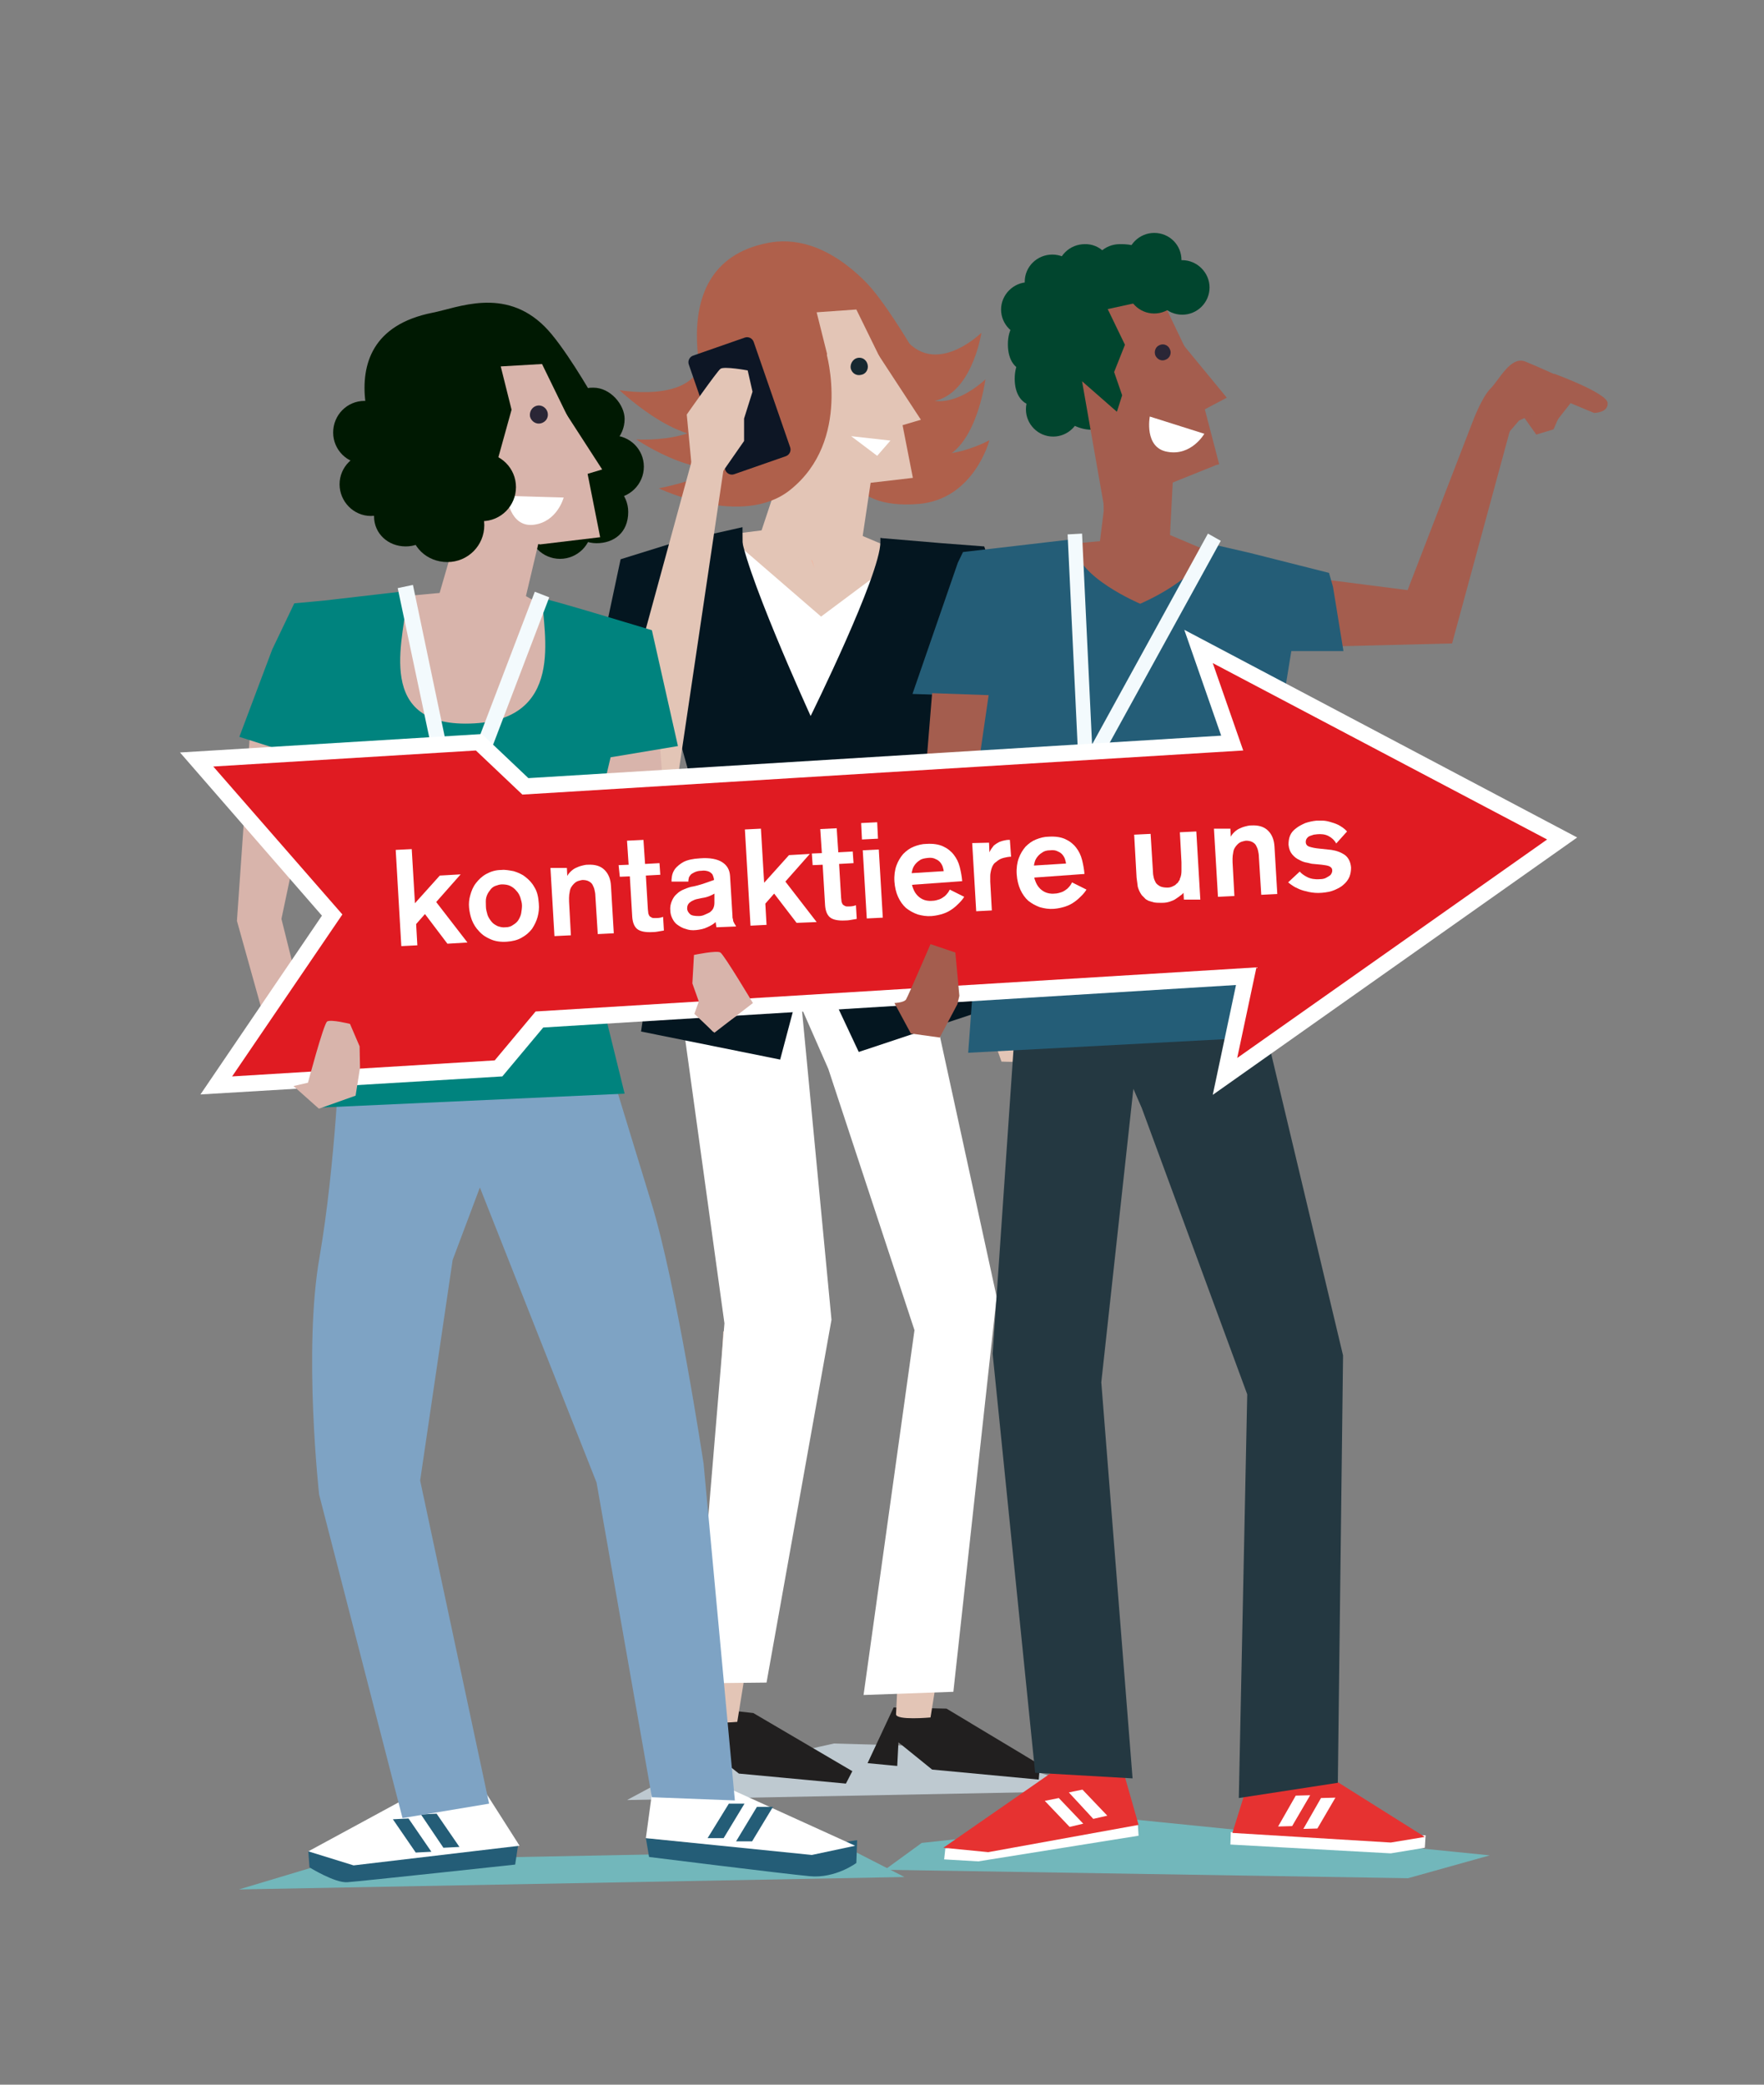 <?xml version="1.0" encoding="utf-8"?>
<!-- Generator: Adobe Illustrator 25.1.0, SVG Export Plug-In . SVG Version: 6.00 Build 0)  -->
<svg version="1.1" id="Layer_1" xmlns="http://www.w3.org/2000/svg" xmlns:xlink="http://www.w3.org/1999/xlink" x="0px" y="0px"
	 viewBox="0 0 440 520" style="enable-background:new 0 0 440 520;" xml:space="preserve">
<rect x="0" y="0" width="440" height="520" fill="#808080" stroke="none"/>
<style type="text/css">
	.st0{fill:#FFFFFF;}
	.st1{fill:#BEC9D0;}
	.st2{fill:#E3C5B6;}
	.st3{fill:#211F1F;}
	.st4{fill:#AF604B;}
	.st5{fill:#041620;}
	.st6{fill:#F8AA91;}
	.st7{fill:#162830;}
	.st8{fill:#0D1625;}
	.st9{fill:#EBA900;}
	.st10{opacity:0.13;fill:#003B71;enable-background:new    ;}
	.st11{fill:#D8B4AB;}
	.st12{fill:#72B7BB;}
	.st13{fill:#245D77;}
	.st14{fill:#7EA3C4;}
	.st15{fill:#00837E;}
	.st16{fill:#F3FAFD;}
	.st17{fill:#001902;}
	.st18{fill:#FCE493;}
	.st19{fill:#2A2636;}
	.st20{fill:#E01F27;}
	.st21{fill:#A45D4E;}
	.st22{fill:#01452E;}
	.st23{fill:#E63231;}
	.st24{fill:#243841;}
	.st25{fill:#E01B22;}
	.st26{enable-background:new    ;}
</style>
<g>
	<rect x="180.4" y="136" class="st0" width="43.3" height="113.4"/>
	<polygon class="st1" points="236.4,435.7 275,446.7 156.4,449 164.6,444.6 208,434.9 	"/>
	<polygon class="st2" points="252.3,241.1 260.4,237 249.7,160.8 234.4,161.9 	"/>
	<path class="st2" d="M258.3,229.2l5.2,22.8c0,0-6,11.6-6.9,12.3c-0.8,0.8-6.8,0.5-6.8,0.5l-1.8-5.1l1.2-6.9l-0.7-5.6l5.8-11.1
		L258.3,229.2z"/>
	<polygon class="st3" points="236.1,426.2 259.4,440.2 259.1,443.9 232.5,441.4 224.1,434.6 223.8,440.5 216.4,439.8 222.9,425.9 	
		"/>
	<path class="st2" d="M245.3,330.8c2.5,2.1-13.2,97.6-13.2,97.6s-8.6,0.8-8.6-0.8c0-1.6,5.2-96.6,5.2-96.6L245.3,330.8z"/>
	<polygon class="st3" points="187.9,427.3 212.6,441.8 211,444.9 184.3,442.4 176.5,436.2 175.6,444 169,443.5 175.3,425.9 	"/>
	<path class="st2" d="M197.1,331.9c2.5,2.2-13.2,97.6-13.2,97.6s-8.6,0.8-8.7-0.8c0-1.6,5.2-96.6,5.2-96.6L197.1,331.9z"/>
	<polygon class="st0" points="180.7,330.1 169.7,250.5 231.7,245.9 248.6,323.5 237.8,422 215.4,422.8 228.1,331.8 206.6,266.6 
		200,251.6 207.4,329.2 191.2,419.7 173.2,419.9 	"/>
	<path class="st4" d="M211,113.9c0,0-1.2,13.4,18.2,11.8c13.8-1.2,17.6-15.9,17.6-15.9s-21.4,11.9-26.5-8s-11.4-10-11.4-10
		L211,113.9z"/>
	<path class="st4" d="M218.8,105.1c0,0,3.3,10.4,13.9,9.7c10.6-0.7,13.1-20.2,13.1-20.2S233,107.3,225.3,94
		c-10.1-17.4-8.1-5.8-8.1-5.8L218.8,105.1z"/>
	<path class="st4" d="M217.8,93.4c0,0,3.3,7.5,13.9,6.8c10.6-0.7,13.1-17.2,13.1-17.2s-12.8,12.6-20.5-0.6
		c-10.1-17.4-8.1-5.8-8.1-5.8L217.8,93.4z"/>
	<path class="st2" d="M226.5,137.6c-3.3,0.2-19.1-7.5-19.1-7.5l-26.2,3.3l23.6,20.4L226.5,137.6z"/>
	<path class="st5" d="M184.9,132.2c-0.1,0.7-0.2-0.8-0.2-0.1c0,8.2,17.5,46.5,17.5,46.5s17.4-35.2,17.4-43.4c0-0.4,0-0.7,0-1
		l27.6,5.8l-8.2,29.9l-7.6,35.4l15,46.4l-32.2,10.7l-12.2-26l-7.4,27.9l-34.7-7l3.6-24.6l11.2-29.7l-9.6-34.2l-9.1-29.4L184.9,132.2
		z"/>
	<polygon class="st5" points="185.5,171.1 147.4,174.3 154.8,139.5 168.3,135.3 185.2,131.5 	"/>
	<path class="st4" d="M191.5,60.6c-29.2,5.7-13.4,44.5-13.4,44.5l15,16.5l34.1-35.3c0,0-6.9-11.7-11.5-16.2
		C206,60.5,197.5,59.4,191.5,60.6z"/>
	<polygon class="st6" points="203.2,141.8 187.7,100.8 213.5,122.5 203.7,127.9 200.3,132.8 	"/>
	<polygon class="st2" points="196.6,117.1 201.3,112 205.4,105.9 203.1,99.9 206.3,88.3 203.7,77.9 213.6,77.2 223.4,97.2 
		227.7,119.2 213.1,120.9 	"/>
	<polygon class="st2" points="216.4,91.8 221.6,107.1 229.7,104.7 219.1,88.5 	"/>
	<polygon class="st2" points="211.7,102.5 214.3,96.4 221.3,92.7 213.9,142.3 188.5,136.7 196.9,111.4 	"/>
	<path class="st7" d="M212.2,91.9c0.3,1.2,1.4,1.9,2.6,1.6c1.2-0.2,1.9-1.4,1.6-2.6c-0.3-1.2-1.4-1.9-2.6-1.6
		C212.7,89.6,212,90.8,212.2,91.9z"/>
	<path class="st4" d="M206.1,88c0,0,6.4,21.9-9,34.2c-12,9.6-32.8-0.4-32.8-0.4s35-6.2,25.7-24.8s2.4-16.1,2.4-16.1L206.1,88z"/>
	<path class="st4" d="M192.3,98.7c0,0,2.4,8-6.6,15.7c-8.9,7.6-27-4.8-27-4.8s23.7,1.7,20.9-14c-3.6-20.6,2.5-10.5,2.5-10.5
		L192.3,98.7z"/>
	<path class="st4" d="M185.6,92.6c0,0,4.8,6.7-4.1,14.3c-8.9,7.6-27-9.6-27-9.6s22.7,4.2,20.6-11.5c-1.6-11.9,4.4-12.7,4.4-12.7
		L185.6,92.6z"/>
	<polygon class="st0" points="222.1,109.9 212.3,108.8 218.8,113.7 	"/>
	<polygon class="st5" points="229.2,167.5 256.6,169.2 245.5,136.3 235,135.5 219.6,134.2 	"/>
	<polygon class="st2" points="181.1,112.9 172.8,114 152.4,188.7 156.6,199.1 169.3,192.4 	"/>
	<path class="st8" d="M197.1,111.6c0.3,0.9-0.2,1.9-1.1,2.2l-12.9,4.5c-0.9,0.3-1.9-0.2-2.2-1.1l-9.1-26.3c-0.3-0.9,0.2-1.9,1.1-2.2
		l12.9-4.5c0.9-0.3,1.9,0.2,2.2,1.1L197.1,111.6z"/>
	<path class="st2" d="M173.5,126.7l-2.2-23.3c0,0,7.5-10.7,8.4-11.4c0.9-0.7,6.8,0.4,6.8,0.4l1.2,5.3l-2.1,6.7v5.6l-7.1,10.2
		L173.5,126.7z"/>
	<g>
		<path class="st9" d="M213.7,191c-0.3,0.5-0.7,0.9-1.2,1.2c-0.3,0.2-0.7,0.3-1,0.3c-0.3,0.6-0.3,1.4,0.5,2.1l0,0
			c1.8,0.6,4.9,0.1,6.9-2c0.6-0.6,1.1-1.3,1.5-1.9C217.7,191.1,215.4,190.7,213.7,191z"/>
		<path class="st10" d="M213.7,191c-0.3,0.5-0.7,0.9-1.2,1.2c-0.3,0.2-0.7,0.3-1,0.3c-0.3,0.6-0.3,1.4,0.5,2.1l0,0
			c1.8,0.6,4.9,0.1,6.9-2c0.6-0.6,1.1-1.3,1.5-1.9C217.7,191.1,215.4,190.7,213.7,191z"/>
		<path class="st9" d="M212.1,191.6c-0.3,0.2-0.5,0.5-0.6,0.8c0.4,0,0.7-0.1,1-0.3c0.5-0.3,0.9-0.7,1.2-1.2
			C213.1,191.1,212.6,191.3,212.1,191.6z"/>
	</g>
</g>
<polygon class="st11" points="185,252.5 177.9,257.4 156.9,236 146.4,183.9 164.1,179.4 168.2,232.5 "/>
<polygon class="st12" points="59.6,471.3 225.6,468.2 212.7,461.6 83.6,464.1 "/>
<path class="st13" d="M76.9,461.8l0.3,4c0,0,6.3,3.9,9.4,3.7c3.1-0.2,41.9-4.4,41.9-4.4l0.8-5.3c0,0-21.6,3.7-31.2,2.9
	c-9.6-0.7-18.7-1.3-18.7-1.3L76.9,461.8z"/>
<path class="st13" d="M213.8,459l-0.2,5.7c0,0-5.2,3.9-11.6,3.3c-6.5-0.6-40.1-4.8-40.1-4.8l-0.8-4.7c0,0,27.7,2.8,32.9,2.8
	C199.1,461.3,213.8,459,213.8,459z"/>
<polygon class="st0" points="101.6,448.4 76.9,461.8 88.2,465.3 129.6,460.4 118,442.2 "/>
<polygon class="st0" points="180.3,445.4 213.3,460.4 202.5,462.7 161.1,458.5 163.7,439.4 "/>
<polygon class="st13" points="110.6,460.9 114.6,460.7 108.9,452.4 105,452.6 "/>
<polygon class="st13" points="103.7,462.1 107.6,461.9 101.9,453.6 98,453.8 "/>
<polygon class="st13" points="180.5,458.5 176.5,458.5 181.8,449.9 185.7,449.9 "/>
<polygon class="st13" points="187.6,459.3 183.6,459.3 188.8,450.7 192.8,450.7 "/>
<path class="st14" d="M79.6,372.8c0,0-4-36,0.1-59.2c4-23.2,5.1-52,5.1-52l65-3c0,0,6.4,20.9,12.6,41.2
	c6.3,20.3,13.1,65.3,13.1,65.3l7.8,84l-20.7-0.8l-13.8-78.5l-29.1-73.6l-6.8,18.1l-8.1,55l17.2,80.6l-21.6,3.6L79.6,372.8z"/>
<polygon class="st11" points="140.8,154.1 126.9,146.3 94.6,149.3 114.8,231.4 "/>
<polygon class="st11" points="81,272.6 67,258 59.1,229.7 62.8,176.6 81.2,177.1 70.2,229.2 "/>
<path class="st15" d="M152.3,188.9l16.8-2.8l-6.5-28.9c0,0-27.3-8.3-27.3-7.9c0,8,6.4,31.2-19.2,31.2c-23.4,0-14.7-23.2-14.7-31.2
	c0-0.7,0.1-1.3,0.2-1.9l-20.7,2.4l0,0l-7.5,0.7L67.9,162l-8.2,21.8l15.4,4.9l13.2,33.8l-9,53.8l76.5-3.5l-11.9-48.3L152.3,188.9z"/>
<polygon class="st16" points="113,212 99.2,146.7 103,145.9 114,198.4 133.4,147.6 137,149 "/>
<path class="st17" d="M140.1,104.5c0,4.4,3.5,7.9,7.9,7.9c4.3,0,7.8-3.5,7.8-7.9c0-3.5-3.5-7.8-7.8-7.8
	C143.6,96.6,140.1,100.2,140.1,104.5z"/>
<path class="st17" d="M131.8,131.5c0,4.3,3.5,7.9,7.9,7.9c4.3,0,7.9-3.5,7.9-7.9c0-4.3-3.5-7.9-7.9-7.9
	C135.4,123.6,131.8,127.2,131.8,131.5z"/>
<path class="st17" d="M140.9,127.7c0,4.3,3.5,7.8,7.9,7.8c4.3,0,7.9-2.6,7.9-7.8c0-4.4-3.5-7.9-7.9-7.9
	C144.5,119.8,140.9,123.3,140.9,127.7z"/>
<path class="st17" d="M144.8,116.4c0,4.3,3.5,7.9,7.9,7.9c4.3,0,7.9-3.5,7.9-7.9c0-4.3-3.5-7.8-7.9-7.8
	C148.3,108.5,144.8,112.1,144.8,116.4z"/>
<path class="st17" d="M107.9,78C77.7,84,97,117.8,97,117.8l15.5,17l35.1-36.4c0,0-7.1-12.4-11.8-17C125.8,71.5,114.1,76.8,107.9,78z
	"/>
<polygon class="st18" points="122.9,155.4 106.9,113.4 133.5,135.5 123.4,141 120,146.1 "/>
<polygon class="st11" points="117.6,132.2 122.5,126.6 126.7,120.3 124.3,114.1 127.6,102.2 124.9,91.4 135.2,90.8 145.2,111.3 
	149.7,134 134.7,135.8 "/>
<polygon class="st11" points="136.5,103.8 141.9,119.6 150.2,117.1 139.4,100.4 "/>
<polygon class="st11" points="131.7,114.8 134.3,108.5 141.6,104.7 129.5,155.8 107.8,154.3 116.5,124.3 "/>
<path class="st19" d="M132.2,103.9c0.3,1.2,1.5,2,2.7,1.7s2-1.4,1.7-2.7c-0.3-1.2-1.5-2-2.7-1.7C132.7,101.5,132,102.7,132.2,103.9z
	"/>
<path class="st17" d="M102.4,131.3c0,5.1,4.1,8.9,9.2,8.9s9.2-4.1,9.2-9.2c0-5.1-4.1-8.8-9.2-8.8
	C106.5,122.1,102.4,126.2,102.4,131.3z"/>
<path class="st17" d="M99.9,116.9c0,4.3,3.5,7.9,7.9,7.9c4.3,0,7.8-3.5,7.8-7.9c0-4.3-3.5-7.8-7.8-7.8
	C103.4,109.1,99.9,112.6,99.9,116.9z"/>
<path class="st17" d="M93.3,128.8c0,4.3,3.5,7.5,7.9,7.5c4.3,0,7.8-3.2,7.8-7.5s-3.5-7.8-7.8-7.8C96.8,120.9,93.3,124.5,93.3,128.8z
	"/>
<path class="st17" d="M84.7,120.8c0,4.3,3.5,7.9,7.8,7.9s7.9-3.5,7.9-7.9c0-4.3-3.5-7.9-7.9-7.9C88.2,113,84.7,116.5,84.7,120.8z"/>
<path class="st17" d="M83.1,107.9c0,4.3,3.5,7.8,7.8,7.8s7.9-3.5,7.9-7.8s-3.5-7.9-7.9-7.9C86.6,100,83.1,103.5,83.1,107.9z"/>
<polygon class="st0" points="99.7,221.2 129.4,223.1 130.3,203.3 101.4,201.9 "/>
<g>
	<path class="st20" d="M121.1,219l-12-0.5c-2.5-0.1-4.5-2.4-4.4-5.1c0.1-2.6,2.1-4.6,4.5-4.7c1.1-2.5,3.6-4.1,6.3-4
		c2.3,0.1,4.4,1.5,5.5,3.6c0.2,0,0.4,0,0.5,0c2.8,0.1,4.9,2.6,4.8,5.6C126.2,216.8,123.9,219.1,121.1,219L121.1,219z M109.5,209.7
		c-2-0.1-3.7,1.6-3.8,3.8c-0.1,2.2,1.4,4,3.5,4.1l12,0.5c2.3,0.1,4.2-1.8,4.3-4.2c0.1-2.4-1.6-4.5-3.9-4.6c-0.2,0-0.5,0-0.7,0
		l-0.3,0.1l-0.2-0.3c-0.9-2-2.7-3.3-4.8-3.4c-2.4-0.1-4.5,1.4-5.5,3.7l-0.1,0.3L109.5,209.7L109.5,209.7L109.5,209.7z"/>
	<path class="st20" d="M115.9,211.1c0,0.3-0.3,0.6-0.6,0.6l0,0c-0.3,0-0.6-0.3-0.6-0.6l0.1-2.8c0-0.3,0.3-0.6,0.6-0.6l0,0
		c0.3,0,0.6,0.3,0.6,0.6L115.9,211.1z"/>
	<g>
		<path class="st20" d="M116.5,208.8l-0.1,1c0.8,0.4,1.3,1.3,1.2,2.2c-0.1,1.3-1.2,2.4-2.6,2.3c-1.3-0.1-2.4-1.2-2.3-2.5
			c0-1,0.6-1.7,1.4-2.1v-1.1c-1.3,0.4-2.3,1.6-2.4,3.1c-0.1,1.9,1.4,3.5,3.2,3.5c1.9,0.1,3.4-1.4,3.5-3.2
			C118.7,210.6,117.8,209.3,116.5,208.8z"/>
	</g>
</g>
<polygon class="st12" points="220.7,466.4 351.2,468.5 371.6,462.8 283.3,453.9 229.9,459.7 "/>
<polygon class="st21" points="376.6,107.5 367.4,105 351.1,147.2 307.4,141.6 321.9,161.5 362.2,160.5 "/>
<path class="st0" d="M355.6,457.8l-0.2,3.1l-8.5,1.4l-40-2.2l0.1-3.1c0,0,26.4,1.6,33.6,1.1C347.8,457.5,355.6,457.8,355.6,457.8z"
	/>
<path class="st0" d="M235.8,461.1l-0.3,2.7l8.5,0.5l40-6.4l-0.2-3.1c0,0-26.4,4.4-33.6,4.6C243.1,459.5,235.8,461.1,235.8,461.1z"/>
<path class="st22" d="M286.2,87.7c0,10.8-6.2,19.5-13.8,19.5c-7.6,0-13.8-8.7-13.8-19.5s6.2-19.5,13.8-19.5
	C280,68.1,286.2,76.9,286.2,87.7z"/>
<polygon class="st23" points="333.3,444.3 355.4,458.2 346.9,459.6 307.4,457.2 310.7,446.6 "/>
<polygon class="st23" points="263.4,441.4 235.3,460.9 246.5,462 284,455.2 277.5,432.4 "/>
<polygon class="st24" points="247.6,337.7 254.3,239.9 311.7,240.3 335,338.1 333.7,444.7 309,448.5 311.1,347.8 284.8,276.4 
	282.7,271.6 274.7,344.8 282.5,443.6 258.2,442.2 "/>
<polygon class="st21" points="275.8,128.7 269.9,95.1 293.3,115.6 285.4,122.2 283.3,127.3 "/>
<polygon class="st21" points="277,113.8 280.4,108.3 283,102 279.8,97 280.6,86 276.3,77.1 289.6,74.2 297.6,90.9 304.1,115.8 
	292.6,118.8 290.9,151.5 278.6,150.2 272.4,150.8 "/>
<polygon class="st21" points="290.3,87.3 299.2,102.8 306,99.2 295.3,86.2 "/>
<polygon class="st21" points="279.9,98.6 277.9,92.8 280.6,86 303.1,116.1 275.3,127.3 275.1,113.7 "/>
<path class="st19" d="M288.2,88.7c0.5,1,1.6,1.5,2.6,1c1-0.4,1.5-1.6,1-2.6c-0.4-1-1.6-1.5-2.6-1C288.2,86.5,287.8,87.7,288.2,88.7z
	"/>
<polygon class="st21" points="305.9,139.4 291.7,133.4 261.1,136.2 283.5,168.3 "/>
<path class="st22" d="M294.7,71.4c0,3.8-3.1,6.8-6.8,6.8c-3.8,0-6.8-3.1-6.8-6.8c0-3.8,3.1-6.8,6.8-6.8
	C291.7,64.5,294.7,67.6,294.7,71.4z"/>
<path class="st22" d="M301.7,71.7c0,3.8-3.1,6.8-6.8,6.8c-3.8,0-6.8-3.1-6.8-6.8c0-3.8,3.1-6.8,6.8-6.8
	C298.6,64.9,301.7,68,301.7,71.7z"/>
<path class="st22" d="M294.7,64.9c0,3.8-3.1,6.8-6.8,6.8c-3.8,0-6.8-3.1-6.8-6.8c0-3.8,3.1-6.8,6.8-6.8
	C291.7,58.1,294.7,61.1,294.7,64.9z"/>
<path class="st22" d="M286.1,67.7c0,3.8-3.1,6.8-6.8,6.8c-3.8,0-6.9-3.1-6.9-6.8c0-3.8,3.1-6.8,6.9-6.8
	C285.9,60.8,286.1,63.9,286.1,67.7z"/>
<path class="st22" d="M277.4,67.7c0,3.8-3.1,6.8-6.8,6.8c-3.8,0-6.9-3.1-6.9-6.8c0-3.8,3.1-6.8,6.9-6.8
	C274.3,60.8,277.4,63.9,277.4,67.7z"/>
<path class="st22" d="M269.3,70.3c0,3.8-3.1,6.8-6.8,6.8c-3.8,0-6.9-3.1-6.9-6.8c0-3.8,3.1-6.8,6.9-6.8
	C266.2,63.5,269.3,66.5,269.3,70.3z"/>
<path class="st22" d="M263.3,77.2c0,3.8-3.1,6.8-6.8,6.8c-3.8,0-6.8-3.1-6.8-6.8s3.1-6.8,6.8-6.8C260.2,70.3,263.3,73.4,263.3,77.2z
	"/>
<path class="st22" d="M263.7,85.9c0,3.8-3.1,6.8-6.8,6.8c-3.8,0-5.5-3-5.5-6.8s1.7-6.8,5.5-6.8C260.6,79,263.7,82.1,263.7,85.9z"/>
<path class="st22" d="M265.5,94.5c0,3.8-3.1,6.8-6.9,6.8c-3.8,0-5.5-3.1-5.5-6.8c0-3.8,1.7-6.9,5.5-6.9
	C262.4,87.7,265.5,90.7,265.5,94.5z"/>
<path class="st22" d="M269.5,102.1c0,3.8-3.1,6.8-6.8,6.8c-3.8,0-6.8-3.1-6.8-6.8c0-3.8,3.1-6.8,6.8-6.8
	C266.4,95.3,269.5,98.4,269.5,102.1z"/>
<path class="st13" d="M322.1,162.4h13l-2.6-16l-1-3.5l-9.9-2.5l-9.9-2.5l-11.3-2.6c0,0.3,0.1,0.6,0.1,0.9c0,7.6-16.1,14.4-16.1,14.4
	s-16.1-6.8-16.1-14.4c0-0.6,0.1-1.2,0.2-1.8l-19.7,2.3l0,0l-8.6,1l-1.3,2.7l-11.3,32.7l15.7,0.5l1.7,41.2l-3.5,47.8l75.5-4
	l-3.7-42.1L322.1,162.4z"/>
<polygon class="st21" points="234.4,257.3 226.5,246.6 232.5,172.9 246.6,173.4 "/>
<path class="st0" d="M300.4,108.2l-13.6-4.3c0,0-1.5,7.8,4.4,8.8C297.2,113.8,300.4,108.2,300.4,108.2z"/>
<path class="st0" d="M140.6,124.1l-14.2-0.4c0,0,0.7,7.9,6.7,7.2C139,130.2,140.6,124.1,140.6,124.1z"/>
<polygon class="st0" points="272.7,453.7 276.2,452.9 270,446.4 266.6,447.1 "/>
<polygon class="st0" points="266.8,455.7 270.2,454.9 264.1,448.5 260.6,449.2 "/>
<polygon class="st0" points="322.3,455.5 318.8,455.6 323.2,447.9 326.8,447.8 "/>
<polygon class="st0" points="328.6,456.1 325.1,456.2 329.5,448.5 333.1,448.4 "/>
<polygon class="st16" points="269.4,198.7 266.3,133.3 269.9,133.1 272.4,185.7 301.3,133.1 304.5,134.9 "/>
<path class="st0" d="M270.3,192.8l-0.3,1c-0.8,0.1-1.6,0.7-1.9,1.6c-0.4,1.2,0.2,2.6,1.4,3c1.2,0.4,2.5-0.2,3-1.5
	c0.3-0.9,0.1-1.8-0.5-2.4l0.3-1c1,0.8,1.5,2.3,1,3.6c-0.6,1.7-2.4,2.6-4.1,2s-2.6-2.4-2-4.1C267.8,193.7,269,192.8,270.3,192.8z"/>
<path class="st0" d="M270.4,195.8c-0.3-0.1-0.5-0.4-0.3-0.7l0.9-2.5c0.1-0.3,0.4-0.5,0.7-0.4c0.3,0.1,0.5,0.4,0.4,0.7l-0.9,2.5
	C271,195.7,270.7,195.9,270.4,195.8z"/>
<path class="st0" d="M259.9,193.9c-0.9,2.7,0.3,5.6,2.8,6.4l10.7,3.7c2.3,0.8,4.8-0.6,5.7-3c0.8-2.4-0.2-4.9-2.3-5.8
	c-0.1-2.6-1.7-5-4.1-5.8c-2.1-0.7-4.4-0.2-6.1,1.3c-0.2-0.1-0.3-0.1-0.5-0.2C263.6,189.7,260.8,191.2,259.9,193.9z M260.7,194.2
	c0.8-2.2,3-3.4,5.1-2.7c0.2,0.1,0.4,0.2,0.6,0.3l0.3,0.2l0.2-0.2c1.5-1.5,3.6-2,5.4-1.3c2.1,0.7,3.5,2.8,3.5,5.2v0.3l0.3,0.1
	c1.8,0.6,2.7,2.7,2,4.7s-2.7,3.1-4.5,2.5l-10.7-3.7C261,198.8,260,196.4,260.7,194.2z"/>
<path class="st21" d="M367.4,105c0,0,2.2-5.9,4.4-8.1c2.2-2.2,5-8.2,8.7-6.7s9.5,4.2,9.5,4.2l2.5,5.2l-4.7,6l-5.7-2.2l-3.2,1.5
	l-3,3.5"/>
<polygon class="st21" points="390,101.4 387.5,107.1 383.2,108.4 380,103.9 "/>
<g>
	<polygon class="st25" points="389.6,209.2 298.9,161.3 307.3,185.4 131,196.2 119.4,185.2 49,189.5 82.8,228.3 53.9,270.8 
		124.3,266.5 134.5,254.3 310.8,243.5 305.5,268.5 	"/>
	<path class="st0" d="M302.5,273.1l5.8-27.4l-172.8,10.6l-10.2,12.2L50,273l30.3-44.6l-35.4-40.7l75.3-4.6l11.6,11l172.8-10.6
		l-9.2-26.4l98,51.8L302.5,273.1z M53.2,191.2l32.2,36.9l-27.5,40.4l65.5-4l10.2-12.2l179.8-11l-4.8,22.6l77.3-54.5l-83.4-44
		l7.6,21.8l-179.8,11l-11.6-11L53.2,191.2z"/>
</g>
<path class="st11" d="M187.8,250.2c0,0-7.1-11.9-8.1-12.6c-0.9-0.6-6.6,0.6-6.6,0.6l-0.4,7.1l1.6,4.5l-1.1,3.1l5,4.7"/>
<path class="st21" d="M239.3,248.4l-1-10.8l-6.2-2.1c0,0-5.6,13-6.1,13.8s-2.9,0.9-2.9,0.9l4.1,7.6l7.2,1l4.4-8.3L239.3,248.4z"/>
<path class="st11" d="M76.7,270.5c0,0,4-15.1,4.9-15.7c0.9-0.6,5.7,0.6,5.7,0.6l2.4,5.6l0.1,5.3l-1.1,7l-9,3.2"/>
<g class="st26">
	<path class="st0" d="M111.6,235.4L106,228l-2.2,2.5l0.3,5.3l-4,0.2l-1.4-24l4-0.2l0.8,13.5l6.2-6.9l5.2-0.3l-6.1,6.9l7.8,10.1
		L111.6,235.4z"/>
	<path class="st0" d="M134.4,225.4c0.1,1.1,0,2.2-0.3,3.3c-0.3,1.1-0.8,2.1-1.4,3c-0.7,0.9-1.5,1.6-2.6,2.2c-1,0.6-2.3,0.9-3.7,1
		c-1.5,0.1-2.9-0.1-4-0.6c-1.2-0.5-2.1-1.1-2.9-2c-0.8-0.8-1.4-1.8-1.8-2.8c-0.4-1.1-0.6-2.1-0.7-3.1c-0.1-1,0-2.1,0.3-3.1
		c0.3-1.1,0.7-2.1,1.4-3c0.7-0.9,1.5-1.7,2.6-2.3c1.1-0.6,2.3-1,3.8-1c0.9-0.1,1.9,0.1,3,0.3c1,0.3,2,0.7,2.9,1.4
		c0.9,0.7,1.7,1.5,2.3,2.6C134,222.4,134.3,223.8,134.4,225.4z M121.2,226.1c0,0.7,0.2,1.4,0.4,2.1c0.2,0.6,0.6,1.2,1,1.7
		c0.4,0.5,0.9,0.8,1.5,1.1c0.6,0.2,1.2,0.4,2,0.3c0.7,0,1.4-0.2,1.9-0.6c0.5-0.3,1-0.7,1.3-1.2c0.3-0.5,0.6-1.1,0.7-1.7
		c0.1-0.6,0.2-1.3,0.2-1.9c0-0.7-0.2-1.3-0.4-2c-0.2-0.6-0.5-1.2-1-1.7c-0.4-0.5-0.9-0.9-1.5-1.2c-0.6-0.3-1.3-0.4-2.1-0.4
		c-0.6,0-1.1,0.2-1.7,0.4c-0.5,0.2-1,0.6-1.3,1.1c-0.4,0.5-0.7,1-0.9,1.7S121.2,225.2,121.2,226.1z"/>
	<path class="st0" d="M141.4,216.5l0.1,2c0.3-0.6,0.8-1.1,1.3-1.5c0.5-0.4,1-0.6,1.5-0.8c0.5-0.2,1-0.3,1.4-0.4
		c0.4-0.1,0.7-0.1,0.9-0.1c1.8-0.1,3.2,0.3,4.2,1.3c1,1,1.5,2.3,1.6,4l0.7,11.8l-4,0.2l-0.6-9.6c0-0.5-0.1-0.9-0.2-1.4
		c-0.1-0.5-0.3-0.9-0.5-1.3c-0.2-0.4-0.6-0.7-1-0.9c-0.4-0.2-0.9-0.3-1.5-0.3c-0.2,0-0.5,0.1-0.9,0.2c-0.4,0.1-0.8,0.3-1.2,0.7
		c-0.6,0.6-1,1.2-1.1,2.1c-0.2,0.8-0.2,2-0.1,3.4l0.4,7.4l-4.1,0.2l-1-17L141.4,216.5z"/>
	<path class="st0" d="M154.3,215.8l2.5-0.1l-0.4-6l4.1-0.2l0.4,6l3.6-0.2l0.2,2.9l-3.6,0.2l0.5,8.4c0,0.3,0.1,0.6,0.1,1
		c0.1,0.3,0.2,0.6,0.4,0.8c0.3,0.2,0.6,0.4,0.9,0.4c0.3,0,0.6,0,0.7,0c0.6,0,1.2-0.1,1.7-0.3l0.2,3.4c-0.3,0.1-0.7,0.1-1.1,0.2
		c-0.5,0.1-1.1,0.2-1.8,0.2c-1.8,0.1-3.1-0.2-3.8-0.8s-1.1-1.6-1.2-3l-0.6-10.1l-2.5,0.1L154.3,215.8z"/>
	<path class="st0" d="M178.7,231.3l-0.2-1.3c-0.5,0.5-1.2,0.9-2.1,1.3c-0.8,0.4-1.8,0.6-2.8,0.7c-1,0.1-1.8,0-2.6-0.3
		c-0.8-0.2-1.4-0.6-2-1s-1-1-1.3-1.6c-0.3-0.6-0.5-1.3-0.5-2c-0.1-0.9,0.1-1.7,0.4-2.4s0.7-1.3,1.2-1.7c0.5-0.5,1.1-0.9,1.9-1.2
		c0.7-0.3,1.5-0.6,2.3-0.7c1.3-0.3,2.3-0.6,3.1-0.9c0.8-0.3,1.5-0.5,2-0.7c0-0.3-0.1-0.6-0.2-0.9s-0.2-0.6-0.5-0.8
		c-0.2-0.2-0.5-0.4-0.9-0.5c-0.4-0.1-0.9-0.2-1.5-0.1c-0.8,0-1.4,0.2-1.8,0.4c-0.4,0.2-0.8,0.4-1,0.7c-0.2,0.3-0.4,0.5-0.4,0.8
		c-0.1,0.3-0.1,0.5-0.1,0.7l0,0.1l-4.2,0c0-0.3,0-0.7,0.1-1.3c0.1-0.6,0.3-1.2,0.8-1.9c0.5-0.6,1.2-1.2,2.1-1.7
		c1-0.5,2.3-0.8,4.1-0.9c2.5-0.2,4.4,0.2,5.6,1c1.2,0.8,1.8,1.9,1.9,3.4l0.6,9.9c0,0.3,0,0.6,0.1,0.8c0,0.2,0.1,0.4,0.1,0.6
		c0.1,0.2,0.2,0.4,0.3,0.6c0.1,0.2,0.3,0.4,0.4,0.7L178.7,231.3z M178.2,222.9c-0.3,0.2-0.7,0.4-1.2,0.6c-0.5,0.2-1.1,0.4-1.9,0.5
		c-0.5,0.1-0.9,0.2-1.4,0.3c-0.4,0.1-0.8,0.3-1.2,0.5c-0.3,0.2-0.6,0.4-0.8,0.7c-0.2,0.3-0.3,0.6-0.3,1.1c0,0.6,0.3,1,0.7,1.4
		c0.4,0.4,1.2,0.5,2.2,0.5c0.5,0,1-0.1,1.4-0.3c0.5-0.2,0.9-0.4,1.3-0.6c0.4-0.3,0.7-0.6,0.9-1c0.2-0.4,0.3-0.9,0.3-1.4L178.2,222.9
		z"/>
	<path class="st0" d="M198.7,230.2l-5.6-7.3l-2.2,2.5l0.3,5.3l-4,0.2l-1.4-24l4-0.2l0.8,13.5l6.2-6.9l5.2-0.3l-6.1,6.9l7.8,10.1
		L198.7,230.2z"/>
	<path class="st0" d="M202.5,212.9l2.5-0.1l-0.4-6l4.1-0.2l0.4,6l3.6-0.2l0.2,2.9l-3.6,0.2l0.5,8.4c0,0.3,0.1,0.6,0.1,1
		c0.1,0.3,0.2,0.6,0.4,0.8c0.3,0.2,0.6,0.4,0.9,0.4c0.3,0,0.6,0,0.6,0c0.6,0,1.2-0.1,1.7-0.3l0.2,3.4c-0.3,0.1-0.7,0.1-1.1,0.2
		c-0.5,0.1-1.1,0.2-1.8,0.2c-1.8,0.1-3.1-0.2-3.8-0.8s-1.1-1.6-1.2-3l-0.6-10.1l-2.5,0.1L202.5,212.9z"/>
	<path class="st0" d="M215,209.4l-0.2-4.1l4-0.2l0.2,4.1L215,209.4z M216.2,229.1l-1-17l4-0.2l1,17L216.2,229.1z"/>
	<path class="st0" d="M227.5,220.7c0,0.2,0.1,0.5,0.3,1c0.2,0.5,0.4,0.9,0.8,1.4c0.4,0.5,0.9,0.9,1.5,1.2c0.6,0.3,1.5,0.5,2.4,0.4
		c0.7,0,1.3-0.2,1.9-0.4c0.5-0.2,0.9-0.5,1.3-0.8c0.3-0.3,0.6-0.6,0.8-0.9c0.2-0.3,0.3-0.5,0.4-0.7l3.6,1.8c-0.3,0.5-0.7,1-1.2,1.5
		c-0.5,0.5-1,1-1.7,1.5s-1.4,0.9-2.3,1.2c-0.9,0.3-1.8,0.5-2.9,0.6c-1.3,0.1-2.4-0.1-3.5-0.4c-1.1-0.4-2-0.9-2.9-1.6
		c-0.8-0.7-1.5-1.7-2-2.8s-0.8-2.4-0.9-3.8c-0.1-1.5,0.1-2.9,0.5-4c0.4-1.1,1-2.1,1.7-2.9c0.8-0.8,1.6-1.4,2.6-1.8
		c1-0.4,2.1-0.7,3.2-0.7c1.6-0.1,3,0.1,4.1,0.6s2,1.2,2.7,2.1c0.7,0.9,1.2,1.9,1.5,3.1c0.3,1.2,0.5,2.3,0.6,3.5L227.5,220.7z
		 M235.4,217.3c0-0.2-0.1-0.5-0.2-0.9c-0.1-0.4-0.3-0.8-0.6-1.2c-0.3-0.4-0.7-0.7-1.2-0.9c-0.5-0.3-1.2-0.4-2-0.3
		c-0.8,0.1-1.5,0.2-2,0.6c-0.5,0.3-0.9,0.7-1.2,1.1c-0.3,0.4-0.5,0.8-0.6,1.2s-0.2,0.7-0.2,0.9L235.4,217.3z"/>
	<path class="st0" d="M246.7,210.2l0.1,2.4c0.3-0.7,0.7-1.2,1.1-1.7c0.5-0.4,1-0.7,1.4-0.9c0.5-0.2,0.9-0.3,1.4-0.4
		c0.4-0.1,0.7-0.1,0.9-0.1l0.3,0l0.3,4.2c-0.2,0-0.5,0-1,0.1c-0.5,0.1-1,0.2-1.5,0.4c-0.5,0.2-1,0.6-1.5,1c-0.5,0.4-0.8,1.1-1,1.9
		c-0.1,0.5-0.2,0.9-0.2,1.4c0,0.4,0,0.9,0,1.4l0.4,7.2l-3.9,0.2l-1-17L246.7,210.2z"/>
	<path class="st0" d="M258,218.9c0,0.2,0.1,0.5,0.3,1c0.2,0.5,0.4,0.9,0.8,1.4c0.4,0.5,0.9,0.9,1.5,1.2c0.6,0.3,1.5,0.5,2.4,0.4
		c0.7,0,1.3-0.2,1.9-0.4c0.5-0.2,0.9-0.5,1.3-0.8c0.3-0.3,0.6-0.6,0.8-0.9c0.2-0.3,0.3-0.5,0.4-0.7l3.6,1.8c-0.3,0.5-0.7,1-1.2,1.5
		c-0.5,0.5-1,1-1.7,1.5s-1.4,0.9-2.3,1.2c-0.9,0.3-1.8,0.5-2.9,0.6c-1.3,0.1-2.4-0.1-3.5-0.4c-1.1-0.4-2-0.9-2.9-1.6
		c-0.8-0.7-1.5-1.7-2-2.8s-0.8-2.4-0.9-3.8c-0.1-1.5,0.1-2.9,0.5-4c0.4-1.1,1-2.1,1.7-2.9c0.8-0.8,1.6-1.4,2.6-1.8
		c1-0.4,2.1-0.7,3.2-0.7c1.6-0.1,3,0.1,4.1,0.6c1.1,0.5,2,1.2,2.7,2.1c0.7,0.9,1.2,1.9,1.5,3.1c0.3,1.2,0.5,2.3,0.6,3.5L258,218.9z
		 M265.9,215.4c0-0.2-0.1-0.5-0.2-0.9c-0.1-0.4-0.3-0.8-0.6-1.2c-0.3-0.4-0.7-0.7-1.2-0.9c-0.5-0.3-1.2-0.4-2-0.3
		c-0.8,0-1.5,0.2-2,0.6c-0.5,0.3-0.9,0.7-1.2,1.1c-0.3,0.4-0.5,0.8-0.6,1.2s-0.2,0.7-0.2,0.9L265.9,215.4z"/>
	<path class="st0" d="M295.3,224.4l-0.1-1.7c-0.2,0.2-0.4,0.5-0.8,0.7c-0.3,0.3-0.7,0.5-1.1,0.8c-0.4,0.3-0.9,0.5-1.5,0.7
		c-0.6,0.2-1.2,0.3-2,0.3c-0.7,0-1.3,0-1.9-0.1c-0.5-0.1-1-0.3-1.4-0.4c-0.4-0.2-0.8-0.4-1-0.7c-0.3-0.3-0.5-0.5-0.7-0.7
		c-0.5-0.7-0.8-1.4-1-2.1c-0.1-0.8-0.2-1.5-0.3-2.3l-0.6-10.7l4.1-0.2l0.6,9.7c0,0.4,0.1,0.8,0.2,1.3c0.1,0.4,0.3,0.8,0.5,1.2
		c0.3,0.4,0.6,0.6,1.1,0.9c0.5,0.2,1,0.3,1.8,0.3c0.5,0,0.9-0.1,1.3-0.3c0.4-0.2,0.7-0.3,0.9-0.6c0.3-0.2,0.5-0.4,0.6-0.7
		c0.2-0.2,0.3-0.4,0.3-0.6c0.3-0.6,0.4-1.3,0.4-2c0-0.7,0-1.4,0-2.1l-0.4-7.5l4.1-0.2l1,17L295.3,224.4z"/>
	<path class="st0" d="M306.9,206.7l0.1,2c0.3-0.6,0.8-1.1,1.3-1.5c0.5-0.4,1-0.6,1.5-0.8c0.5-0.2,1-0.3,1.4-0.4
		c0.4-0.1,0.7-0.1,0.9-0.1c1.8-0.1,3.2,0.3,4.2,1.3c1,1,1.5,2.3,1.6,4l0.7,11.8l-4,0.2l-0.6-9.6c0-0.5-0.1-0.9-0.2-1.4
		c-0.1-0.5-0.3-0.9-0.5-1.3c-0.2-0.4-0.6-0.7-1-0.9c-0.4-0.2-0.9-0.3-1.5-0.3c-0.2,0-0.5,0.1-0.9,0.2c-0.4,0.1-0.8,0.3-1.2,0.7
		c-0.6,0.6-1,1.2-1.1,2.1c-0.2,0.8-0.2,2-0.1,3.4l0.4,7.4l-4.1,0.2l-1-17L306.9,206.7z"/>
	<path class="st0" d="M333.3,210.4c-0.5-0.9-1.2-1.5-2-1.9c-0.8-0.4-1.8-0.5-2.8-0.4c-0.2,0-0.5,0.1-0.8,0.1
		c-0.3,0.1-0.6,0.2-0.9,0.3c-0.3,0.1-0.6,0.3-0.8,0.6c-0.2,0.2-0.3,0.6-0.3,0.9c0,0.6,0.3,1,0.9,1.2c0.6,0.2,1.5,0.4,2.7,0.5
		l2.8,0.3c1.3,0.2,2.4,0.6,3.4,1.3c0.9,0.7,1.4,1.8,1.5,3.1c0,0.8-0.1,1.5-0.4,2.3c-0.3,0.7-0.8,1.4-1.4,1.9c-0.6,0.6-1.4,1-2.3,1.4
		c-0.9,0.4-2,0.6-3.2,0.7c-1.2,0.1-2.2,0-3.2-0.2c-0.9-0.2-1.7-0.4-2.4-0.7c-0.7-0.3-1.3-0.6-1.7-0.9c-0.5-0.3-0.8-0.6-1.1-0.8
		l2.9-2.7c0.4,0.5,1.1,1,1.9,1.4c0.8,0.4,1.9,0.6,3.1,0.5c0.6,0,1.1-0.1,1.5-0.3c0.4-0.2,0.7-0.4,1-0.6s0.4-0.5,0.5-0.7
		c0.1-0.2,0.1-0.5,0.1-0.6c0-0.5-0.3-0.8-0.7-1s-1.1-0.3-1.9-0.4l-2.1-0.2c-0.3,0-0.8-0.1-1.5-0.3c-0.7-0.1-1.3-0.3-2-0.7
		c-0.7-0.3-1.3-0.8-1.8-1.4c-0.5-0.6-0.8-1.4-0.9-2.4c0-0.8,0.1-1.6,0.4-2.3s0.8-1.3,1.5-1.8c0.6-0.5,1.4-0.9,2.3-1.3
		c0.9-0.3,1.8-0.5,2.8-0.6c0.3,0,0.8,0,1.4,0s1.2,0.1,1.9,0.3c0.7,0.2,1.4,0.4,2.2,0.8c0.7,0.4,1.5,0.9,2.1,1.6L333.3,210.4z"/>
</g>
<polygon class="st11" points="79.6,276.6 73.2,270.9 82.4,268.8 "/>
<path class="st21" d="M386.8,98.5l10.8,4.5c0,0,3.6,0,3.4-2.5s-13.4-7.3-13.4-7.3"/>
<path class="st17" d="M111.7,121.9c0,4.7,3.8,8.1,8.5,8.1s8.5-3.8,8.5-8.5s-3.8-8.5-8.5-8.5C115.5,113.1,111.7,117.2,111.7,121.9z"
	/>
</svg>
